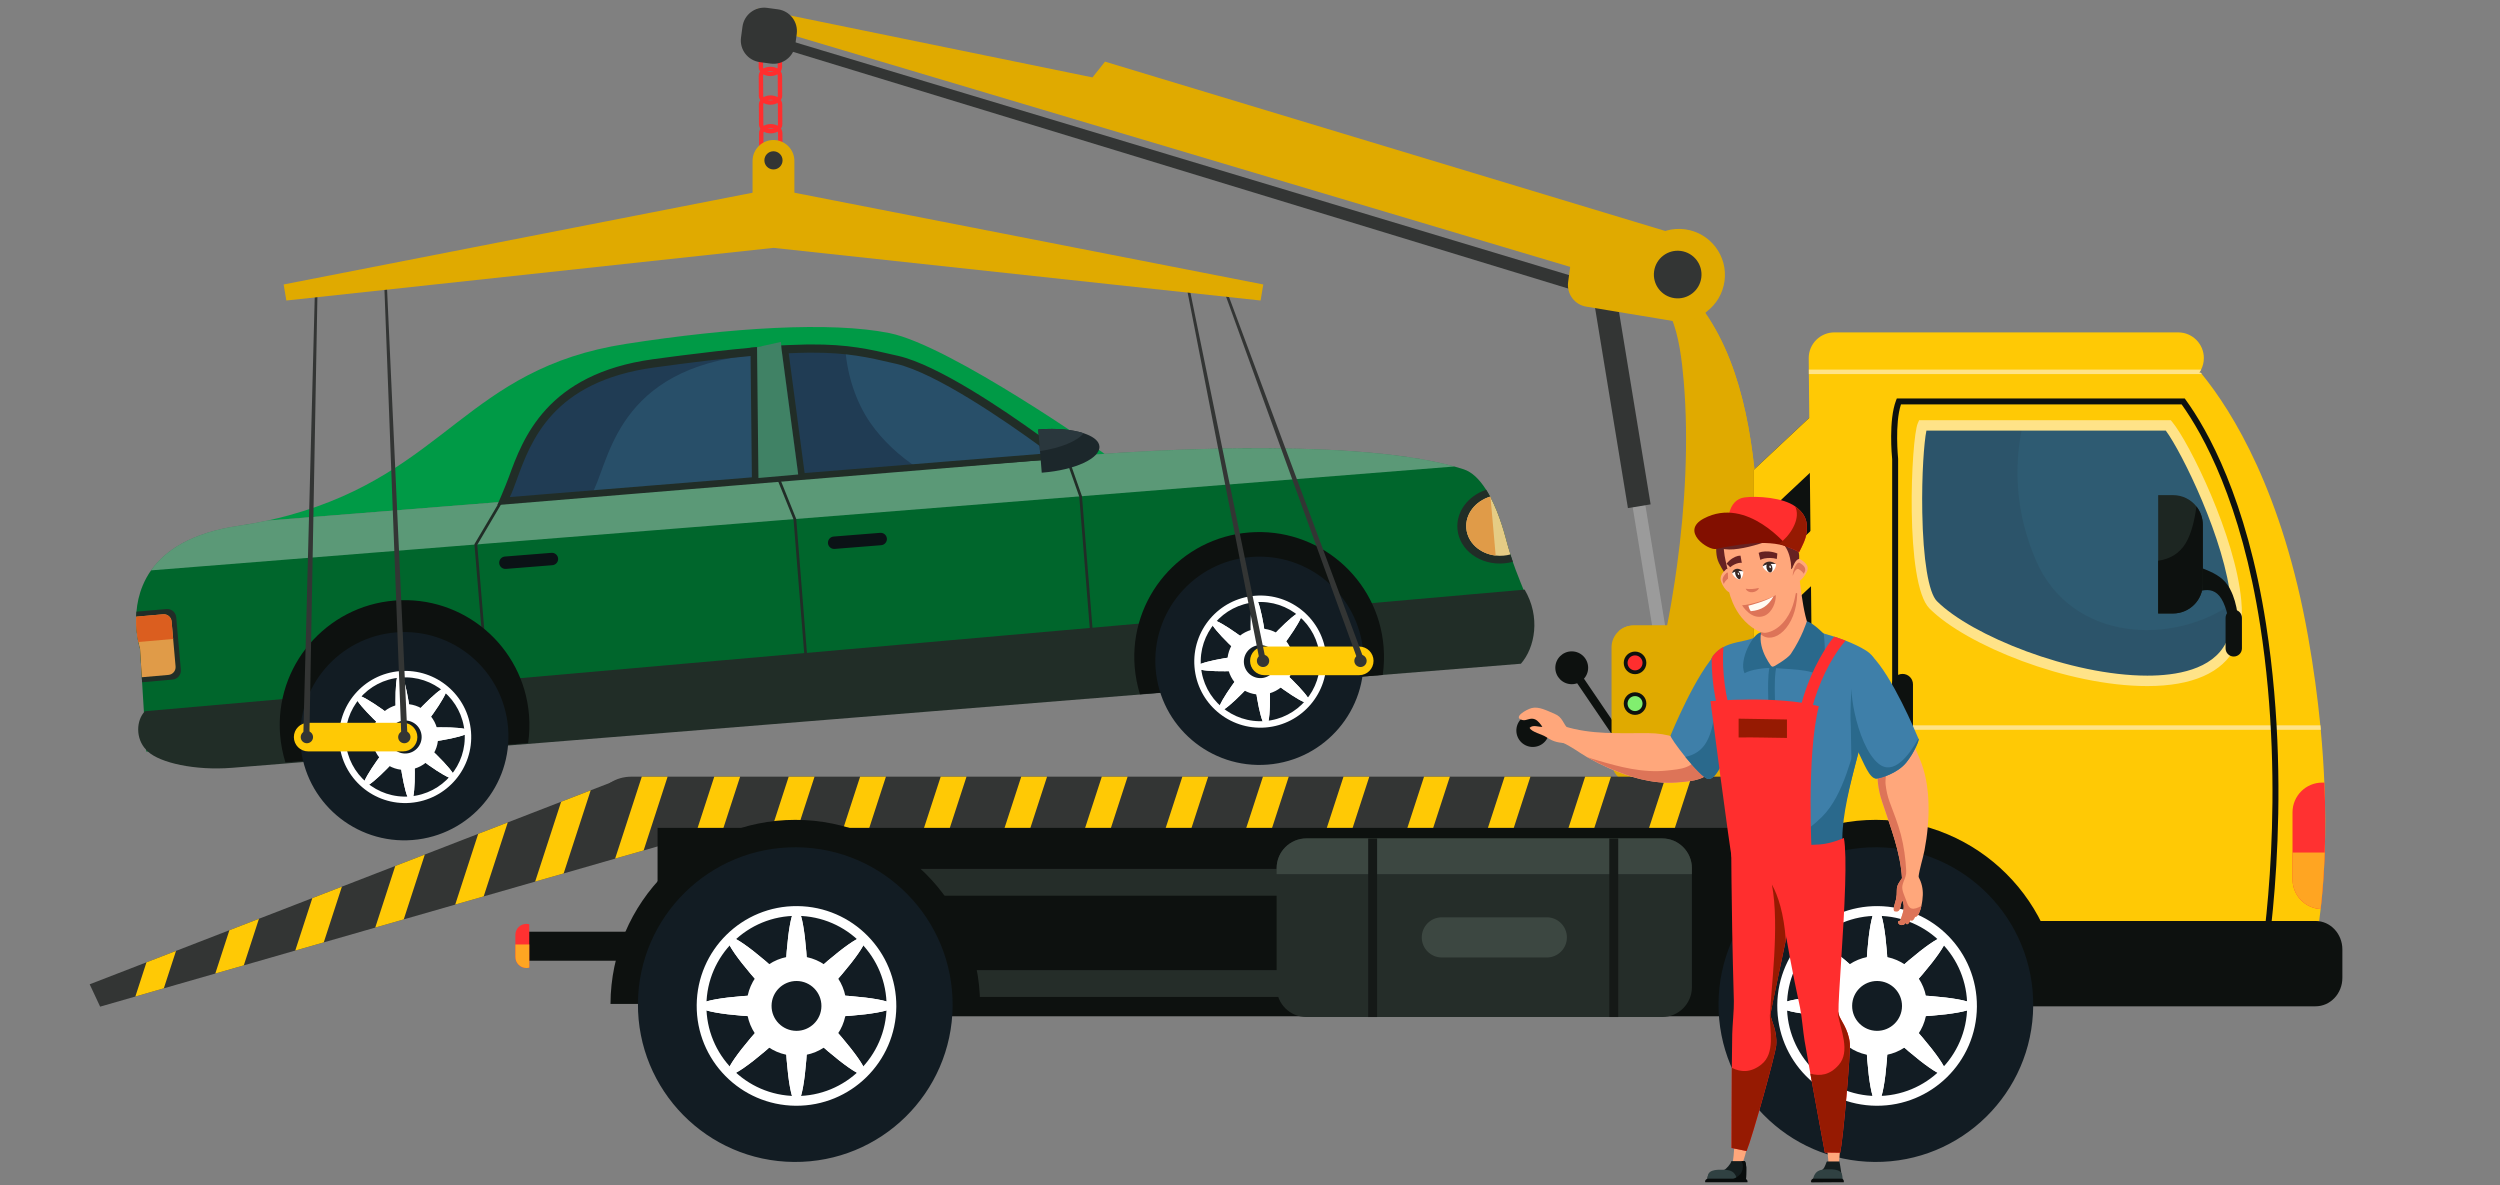 <?xml version="1.0" encoding="UTF-8"?> <!-- Generator: Adobe Illustrator 24.1.2, SVG Export Plug-In . SVG Version: 6.00 Build 0) --> <svg xmlns="http://www.w3.org/2000/svg" xmlns:xlink="http://www.w3.org/1999/xlink" version="1.0" id="Layer_1" x="0px" y="0px" viewBox="0 0 734 348" style="enable-background:new 0 0 734 348;" xml:space="preserve"><rect x="0" y="0" width="734" height="348" fill="#808080" stroke="none"/> <style type="text/css"> .st0{fill:#0D110F;} .st1{fill:#E0AA00;} .st2{fill:#333534;} .st3{fill:#9B9B9B;} .st4{fill:#FF2E2E;} .st5{fill:#009A46;} .st6{fill:#00662C;} .st7{opacity:0.4;fill:#E3E7EA;} .st8{fill:#212D27;} .st9{fill:#0B1216;} .st10{fill:#121C23;} .st11{fill:#FFFFFF;} .st12{fill:#203C54;} .st13{opacity:0.5;fill:#30637F;} .st14{fill:#408265;} .st15{fill:#1C272B;} .st16{fill:#2A373D;} .st17{fill:#E5CC85;} .st18{fill:#E09B48;} .st19{fill:#DB5E1F;} .st20{fill:#FFC905;} .st21{fill:#81EF6F;} .st22{fill:#2E5B72;} .st23{opacity:0.5;fill:#2B4E63;} .st24{fill:#FFE388;} .st25{fill:#252D29;} .st26{fill:#FF3131;} .st27{fill:#FFA522;} .st28{fill:#3C4741;} .st29{fill:#151917;} .st30{fill:#1D2622;} .st31{fill:#FFA77B;} .st32{fill:#DD7458;} .st33{fill:#3E7FA9;} .st34{fill:#2A698C;} .st35{fill:#351F1C;} .st36{fill:#662222;} .st37{fill:#382724;} .st38{fill:#FFFDFD;} .st39{fill:#FFFBF3;} .st40{fill:#820F00;} .st41{fill:#961A02;} .st42{fill:#141D1E;} .st43{fill:#304142;} .st44{fill:#080C0C;} </style> <g> <g> <g> <g> <path class="st0" d="M466.28,196.06c0,2.66-2.16,4.82-4.82,4.82c-2.66,0-4.82-2.16-4.82-4.82c0-2.66,2.16-4.82,4.82-4.82 C464.12,191.24,466.28,193.39,466.28,196.06z"></path> <rect x="469.65" y="195.58" transform="matrix(0.827 -0.562 0.562 0.827 -36.495 300.988)" class="st0" width="2.41" height="28.45"></rect> </g> <g> <path class="st0" d="M453.33,210.97c1.94,1.83,2.03,4.88,0.21,6.82c-1.83,1.94-4.88,2.03-6.82,0.21 c-1.94-1.83-2.03-4.88-0.21-6.82C448.34,209.24,451.39,209.15,453.33,210.97z"></path> <rect x="465.27" y="202.83" transform="matrix(0.157 -0.988 0.988 0.157 178.704 643.555)" class="st0" width="2.41" height="28.45"></rect> </g> <g> <g> <path class="st1" d="M515.14,200.4c-0.8,5.41-1.92,10.66-3.46,15.65l-34.72-2.89c8.81-1.54,14.12-37.65,15.4-47 c2.37-17.28,3.5-36.58,1.98-54.27c-0.51-5.99-1.4-13.44-3.64-18.56c-2.88-6.58-8.99-8.05-5.3-16.39 c2.53-5.72,8.84-9.33,14.46-4.39c2.37,2.08,3.03,5.12,2.91,8.3c-0.15,3.88-1.46,7.98-2.26,10.82 c12.01,17.19,14.76,41.4,15.77,61.7C517.06,168.89,517.37,185.26,515.14,200.4z"></path> <path class="st1" d="M515.14,200.4c-9.6-0.38-19.07-2.27-26.35-4.51c2.84-4.06,5.1-8.59,7.52-13.16 c9.3-17.56,12.41-36.03,11.48-55.8c-0.37-7.8-2.05-14.82-3.85-22.18c-1.54-6.27-7.17-12.85-7.61-18.81l6.45-5.11 c-0.15,3.88-1.46,7.98-2.26,10.82c12.01,17.19,14.76,41.4,15.77,61.7C517.06,168.89,517.37,185.26,515.14,200.4z"></path> </g> <polygon class="st2" points="231.64,14.86 232.02,11.99 477.02,85.69 475.86,89.43 "></polygon> <polygon class="st1" points="491.94,68.73 324.43,18.1 320.75,22.73 222.27,2.56 221.66,7.04 484.8,85.45 "></polygon> <g> <rect x="482.66" y="136.67" transform="matrix(0.987 -0.162 0.162 0.987 -21.058 80.708)" class="st3" width="3.77" height="65.72"></rect> <rect x="472.49" y="83.34" transform="matrix(0.987 -0.162 0.162 0.987 -12.536 78.598)" class="st2" width="6.75" height="65.72"></rect> </g> <path class="st1" d="M523.94,190.07v33.43c0,3.55-2.88,6.43-6.43,6.43h-37.93c-3.55,0-6.43-2.88-6.43-6.43v-33.43 c0-1.85,0.77-3.5,2.02-4.68c1.15-1.09,2.7-1.75,4.41-1.75h37.93C521.06,183.64,523.94,186.51,523.94,190.07z"></path> <g> <path class="st1" d="M523.94,190.07v33.43c0,3.55-2.88,6.43-6.43,6.43h-16.64c4.25-2.77,8.47-5.98,10.28-9.09 c2.91-5,1.75-17.75-0.72-23.04c-3.81-8.15-16.78-10.23-24.71-11.45c-3.5-0.54-7.02-0.7-10.54-0.95 c1.15-1.09,2.7-1.75,4.41-1.75h37.93C521.06,183.64,523.94,186.51,523.94,190.07z"></path> </g> <path class="st1" d="M502.45,88.52c-0.48,3.52-5.39,6.59-8.91,6.11l-27.63-4.57c-3.52-0.48-5.98-3.71-5.51-7.23l0.86-6.37 c0.48-3.52,3.71-5.99,7.23-5.51l29.3,3.97c3.52,0.48,5.98,3.71,5.51,7.23L502.45,88.52z"></path> <path class="st1" d="M506.32,82.52c-1,7.39-7.8,12.57-15.19,11.57c-7.39-1-12.57-7.8-11.57-15.19c1-7.39,7.8-12.57,15.19-11.57 C502.14,68.33,507.32,75.13,506.32,82.52z"></path> <path class="st2" d="M499.5,81.55c-0.52,3.83-4.04,6.51-7.87,5.99c-3.83-0.52-6.51-4.04-5.99-7.87 c0.52-3.83,4.04-6.51,7.87-5.99C497.33,74.2,500.02,77.72,499.5,81.55z"></path> <g> <path class="st4" d="M226.2,22.34c-1.93,0.01-3.44-1.15-3.45-2.64l-0.03-5.83c-0.01-1.49,1.49-2.67,3.42-2.68 c1.93-0.01,3.44,1.15,3.45,2.64l0.03,5.83C229.62,21.16,228.12,22.33,226.2,22.34z M226.15,12.47 c-1.16,0.01-2.14,0.64-2.14,1.39l0.03,5.83c0,0.75,0.99,1.37,2.15,1.37c1.16-0.01,2.14-0.64,2.14-1.39l-0.03-5.83 C228.3,13.09,227.31,12.46,226.15,12.47z"></path> <path class="st4" d="M226.24,30.75c-1.93,0.01-3.44-1.15-3.45-2.64l-0.03-5.83c-0.01-1.49,1.49-2.67,3.42-2.68 c1.93-0.01,3.44,1.15,3.45,2.64l0.03,5.83C229.67,29.56,228.17,30.74,226.24,30.75z M226.19,20.88 c-1.16,0.01-2.14,0.64-2.14,1.39l0.03,5.83c0,0.75,0.99,1.37,2.15,1.37c1.16-0.01,2.14-0.64,2.14-1.39l-0.03-5.83 C228.34,21.5,227.35,20.87,226.19,20.88z"></path> <path class="st4" d="M226.28,39.16c-1.92,0.01-3.44-1.15-3.45-2.64l-0.03-5.83c-0.01-1.49,1.49-2.67,3.42-2.68 c1.93-0.01,3.44,1.15,3.45,2.64l0.03,5.83C229.71,37.97,228.21,39.15,226.28,39.16z M226.23,29.29 c-1.16,0.01-2.14,0.64-2.14,1.39l0.03,5.83c0,0.75,0.99,1.37,2.15,1.37c1.16-0.01,2.14-0.64,2.14-1.39l-0.03-5.83 C228.38,29.91,227.4,29.28,226.23,29.29z"></path> <path class="st4" d="M226.33,47.57c-1.92,0.01-3.44-1.15-3.45-2.64l-0.03-5.83c-0.01-1.49,1.49-2.67,3.42-2.68 c1.93-0.01,3.44,1.15,3.45,2.64l0.03,5.83C229.75,46.38,228.25,47.56,226.33,47.57z M226.28,37.7 c-1.16,0.01-2.14,0.64-2.14,1.39l0.03,5.83c0,0.75,0.99,1.37,2.15,1.37c1.16-0.01,2.14-0.64,2.14-1.39l-0.03-5.83 C228.43,38.32,227.44,37.69,226.28,37.7z"></path> <path class="st4" d="M226.37,55.98c-1.92,0.01-3.44-1.15-3.45-2.64l-0.03-5.83c-0.01-1.49,1.49-2.67,3.42-2.68 c1.93-0.01,3.44,1.15,3.45,2.64l0.03,5.83C229.8,54.79,228.29,55.97,226.37,55.98z M226.32,46.1 c-1.16,0.01-2.14,0.64-2.14,1.39l0.03,5.83c0,0.75,0.99,1.37,2.15,1.37c1.16-0.01,2.14-0.64,2.14-1.39l-0.03-5.83 C228.47,46.72,227.48,46.1,226.32,46.1z"></path> <path class="st4" d="M226.41,64.39c-1.93,0.01-3.44-1.15-3.45-2.64l-0.03-5.83c-0.01-1.49,1.49-2.67,3.42-2.68 c1.92-0.01,3.44,1.15,3.45,2.64l0.03,5.83C229.84,63.2,228.34,64.38,226.41,64.39z M226.36,54.51 c-1.16,0.01-2.14,0.64-2.14,1.39l0.03,5.83c0,0.75,0.99,1.37,2.15,1.37c1.16-0.01,2.14-0.64,2.14-1.39l-0.03-5.83 C228.51,55.13,227.53,54.51,226.36,54.51z"></path> </g> <path class="st2" d="M233.49,13.16c-0.48,3.52-3.71,5.98-7.23,5.51l-3.19-0.43c-3.52-0.48-5.99-3.71-5.51-7.23l0.43-3.19 c0.48-3.52,3.71-5.99,7.23-5.51l3.19,0.43c3.52,0.48,5.98,3.71,5.51,7.23L233.49,13.16z"></path> </g> <g> <g> <path class="st5" d="M324.32,133.25l-245.85,19.6c2.16-0.47,4.23-0.97,6.23-1.52c46.41-12.67,52.29-43.09,99.06-50.36 c30.72-4.78,60.16-6.65,77.4-3.17C279.11,101.42,324.32,133.25,324.32,133.25z"></path> <path class="st6" d="M446.88,188.46l-403.92,32.2l-1.24-20.35l-0.06-0.95l-0.03-0.52l-0.47-7.59l-0.04-0.74 c0,0-0.24-0.74-0.51-2c-0.19-0.9-0.38-2.07-0.51-3.43c-0.12-1.2-0.17-2.56-0.12-4.02c0.01-0.31,0.03-0.61,0.05-0.93 c0.01-0.18,0.03-0.37,0.04-0.55c0.2-2.42,0.74-5.07,1.85-7.71c0.62-1.48,1.42-2.97,2.43-4.41c4.11-5.84,11.79-11.05,25.75-13.1 c2.92-0.43,5.71-0.93,8.36-1.51l245.85-19.6c0,0,0.05,0,0.14-0.01c3.52-0.27,70.29-5.29,102.55,3.72 c0.95,0.27,1.87,0.54,2.75,0.83c2.36,0.77,4.57,2.83,6.57,6c0.4,0.63,0.79,1.31,1.17,2.03c0.65,1.23,1.28,2.59,1.88,4.06 c0.09,0.21,0.17,0.42,0.25,0.64c0.86,2.19,1.66,4.62,2.38,7.28c0.08,0.25,0.13,0.49,0.2,0.74c0.4,1.5,0.82,2.91,1.24,4.24 c0.24,0.75,0.48,1.47,0.72,2.17c0.28,0.81,0.55,1.58,0.83,2.32C449.12,178.38,452.7,182.64,446.88,188.46z"></path> <path class="st7" d="M427.01,136.96l-382.66,30.5c4.11-5.84,11.79-11.05,25.75-13.1c2.92-0.43,5.71-0.93,8.36-1.51l245.85-19.6 C324.32,133.25,393.87,127.71,427.01,136.96z"></path> <g> <path class="st8" d="M147.17,146.4l0.7,0.41l-0.31,0.53l-7.44,12.62l2.28,27.46c-0.3-0.26-0.67-1.54-0.96-1.79l-2.15-25.86 l7.29-12.34L147.17,146.4z"></path> <polygon class="st8" points="317.67,145.68 322.39,204.9 321.59,204.97 316.87,145.8 312.91,134.57 229.15,140.87 228.3,140.93 222.59,141.37 148.52,146.93 148.45,146.13 313.47,133.71 313.6,134.11 "></polygon> <polygon class="st8" points="233.78,152.37 238.49,211.45 237.68,211.51 232.98,152.5 228.3,140.93 228.29,140.91 228.19,140.66 228.94,140.35 229.13,140.85 229.15,140.87 "></polygon> </g> <path class="st9" d="M163.86,163.98c0.08,1-0.67,1.88-1.67,1.96l-13.66,1.09c-1,0.08-1.88-0.67-1.96-1.67l0,0 c-0.08-1,0.67-1.88,1.67-1.96l13.66-1.09C162.91,162.23,163.78,162.98,163.86,163.98L163.86,163.98z"></path> <path class="st9" d="M260.39,158.11c0.08,1-0.67,1.88-1.67,1.96l-13.67,1.09c-1,0.08-1.88-0.67-1.96-1.67l0,0 c-0.08-1,0.67-1.88,1.67-1.96l13.66-1.09C259.43,156.36,260.31,157.11,260.39,158.11L260.39,158.11z"></path> <path class="st8" d="M42.56,208.81c-2.58,2.64-2.84,8.02,0.36,11.34c0.15,0.16,0.32,0.32,0.48,0.48 c3.58,3.35,13.91,5.66,24.7,4.8l378.44-30.56c4.16-4.76,5.81-13.75,1.09-21.76L42.56,208.81z"></path> <path class="st0" d="M406.23,189.96c0.22,2.8,0.12,5.54-0.26,8.21l-71.27,5.68c-0.8-2.57-1.33-5.27-1.56-8.07 c-1.61-20.18,13.45-37.84,33.63-39.45C386.95,154.72,404.62,169.77,406.23,189.96z"></path> <g> <path class="st10" d="M400.26,191.58c1.34,16.84-11.22,31.57-28.05,32.91c-16.83,1.34-31.57-11.22-32.91-28.05 c-1.34-16.83,11.22-31.57,28.05-32.91C384.19,162.19,398.92,174.75,400.26,191.58z"></path> <g> <path class="st11" d="M389.38,192.71c0.85,10.68-7.12,20.03-17.8,20.88c-10.68,0.85-20.03-7.12-20.88-17.8 c-0.85-10.68,7.12-20.03,17.8-20.88C379.18,174.06,388.53,182.03,389.38,192.71z"></path> <path class="st10" d="M387.49,192.86c0.77,9.64-6.42,18.07-16.06,18.84c-9.64,0.76-18.07-6.43-18.84-16.06 c-0.77-9.64,6.42-18.08,16.06-18.84C378.29,176.03,386.72,183.22,387.49,192.86z"></path> </g> <g> <path class="st11" d="M372.33,194.05c0.92,10.4,0.64,18.92-0.63,19.03c-1.26,0.11-3.03-8.23-3.95-18.63 c-0.92-10.4-0.64-18.92,0.63-19.03C369.64,175.31,371.41,183.65,372.33,194.05z"></path> <path class="st11" d="M371.51,192.49c8,6.7,13.83,12.93,13.01,13.9c-0.81,0.97-7.96-3.68-15.96-10.38 c-8-6.7-13.83-12.93-13.01-13.9C356.37,181.14,363.51,185.79,371.51,192.49z"></path> <path class="st11" d="M369.84,191.96c10.4-0.92,18.92-0.64,19.03,0.63c0.11,1.26-8.23,3.03-18.63,3.95 c-10.4,0.92-18.92,0.64-19.03-0.63C351.1,194.65,359.44,192.88,369.84,191.96z"></path> <path class="st11" d="M368.28,192.77c6.71-8,12.93-13.83,13.9-13.01c0.97,0.81-3.68,7.96-10.38,15.96 c-6.7,8-12.93,13.83-13.9,13.01C356.93,207.92,361.57,200.78,368.28,192.77z"></path> <path class="st11" d="M367.75,194.45c-0.92-10.4-0.64-18.92,0.63-19.03c1.26-0.11,3.03,8.23,3.95,18.63 c0.92,10.4,0.64,18.92-0.63,19.03C370.43,213.19,368.67,204.85,367.75,194.45z"></path> <path class="st11" d="M368.56,196.01c-8-6.7-13.83-12.93-13.01-13.9c0.81-0.97,7.96,3.68,15.96,10.38 c8,6.7,13.83,12.93,13.01,13.9C383.71,207.36,376.56,202.71,368.56,196.01z"></path> <path class="st11" d="M370.24,196.54c-10.4,0.92-18.92,0.64-19.03-0.63c-0.11-1.26,8.23-3.03,18.63-3.95 c10.4-0.92,18.92-0.64,19.03,0.63C388.98,193.85,380.64,195.62,370.24,196.54z"></path> <path class="st11" d="M371.8,195.72c-6.7,8-12.93,13.83-13.9,13.01c-0.97-0.81,3.68-7.96,10.38-15.96 c6.7-8,12.93-13.83,13.9-13.01C383.15,180.58,378.5,187.72,371.8,195.72z"></path> </g> <g> <path class="st11" d="M379.7,193.48c0.43,5.33-3.55,10.01-8.89,10.43c-5.34,0.43-10.01-3.56-10.43-8.89 c-0.42-5.33,3.56-10.01,8.89-10.43C374.6,184.16,379.27,188.15,379.7,193.48z"></path> <path class="st10" d="M374.87,193.86c0.21,2.67-1.78,5-4.44,5.22c-2.67,0.21-5.01-1.78-5.22-4.45 c-0.21-2.67,1.78-5,4.45-5.21C372.32,189.21,374.66,191.2,374.87,193.86z"></path> </g> </g> <path class="st0" d="M155.32,209.95c0.22,2.8,0.13,5.55-0.26,8.21l-71.26,5.68c-0.8-2.57-1.33-5.27-1.56-8.07 c-1.61-20.18,13.44-37.84,33.63-39.45C136.05,174.72,153.71,189.77,155.32,209.95z"></path> <path class="st12" d="M311.41,134.02l-137.83,11.21l-25.97,2.11c5.17-7.98,6.08-35.41,44.28-40.64 c20.74-2.84,34.01-4.1,43.62-4.32c12.8-0.3,19.12,1.23,27.97,3.29C279.61,109.44,311.41,134.02,311.41,134.02z"></path> <path class="st13" d="M311.41,134.02l-41.96,3.41l-39.1,3.18l-56.76,4.62c5.15-8.02,6.11-35.38,44.25-40.6 c2.64-0.36,5.15-0.7,7.55-1.01c3.62-0.47,6.99-0.88,10.12-1.24c5.07-0.12,9.12,0.05,12.72,0.43c5.48,0.57,9.9,1.62,15.25,2.87 C279.61,109.44,311.41,134.02,311.41,134.02z"></path> <path class="st12" d="M269.44,137.43l-39.1,3.18c-1.19-5.21-2.07-10.45-2.73-15.75c-0.89-7.06-1.6-14.13-2.23-21.24 c3.62-0.47,6.99-0.88,10.12-1.24c5.07-0.12,9.12,0.05,12.72,0.43c0.59,7.69,3.24,15.45,7.24,21.24 C259.24,129.51,264.05,133.83,269.44,137.43z"></path> <path class="st8" d="M313.79,134.45l-1.64-1.39c-0.18-0.14-0.92-0.71-2.1-1.6c-1.25-0.93-2.99-2.23-5.09-3.74 c-10.39-7.5-29.58-20.51-41.22-23.23l-0.45-0.1c-8.14-1.9-14.24-3.32-25.34-3.26c-0.39,0-0.79,0.01-1.19,0.01 c-1.72,0.03-3.56,0.09-5.53,0.18c-0.61,0.03-1.23,0.06-1.88,0.09c-0.02,0-0.04,0-0.05,0c-0.46,0.03-0.94,0.06-1.42,0.09 c-0.35,0.02-0.69,0.05-1.05,0.07c-0.12,0.01-0.24,0.02-0.37,0.03c-0.35,0.02-0.69,0.05-1.05,0.07 c-0.47,0.04-0.96,0.07-1.45,0.11c-0.56,0.05-1.14,0.09-1.72,0.15c-0.63,0.05-1.27,0.11-1.92,0.17c-3,0.27-6.24,0.61-9.76,1 c-0.17,0.02-0.34,0.04-0.51,0.06c-3.1,0.35-6.4,0.75-9.93,1.2c-0.3,0.04-0.6,0.08-0.91,0.12c-0.11,0.01-0.22,0.03-0.33,0.04 c-0.31,0.04-0.63,0.08-0.94,0.12c-2.01,0.26-4.08,0.54-6.23,0.83c-31.28,4.29-38.2,23.29-42.33,34.64 c-0.99,2.73-3.36,8.17-3.36,8.17L313.79,134.45z M151.67,140.97c4.2-11.54,10.55-28.99,40.38-33.07 c1.91-0.26,3.76-0.51,5.56-0.75c0.61-0.08,1.21-0.16,1.8-0.24c5.77-0.75,10.95-1.36,15.6-1.85c0.02,0,0.05-0.01,0.07-0.01 c1.84-0.2,3.6-0.37,5.28-0.52l0,0c0.65-0.06,1.29-0.12,1.92-0.17l0,0c0.64-0.06,1.27-0.11,1.88-0.16l0.07-0.01 c0.68-0.05,1.34-0.1,1.98-0.15c1.18-0.09,2.3-0.16,3.39-0.22l0,0c0.66-0.04,1.3-0.07,1.93-0.1l0,0 c2.18-0.1,4.19-0.16,6.05-0.18c0.16,0,0.33,0,0.49,0c10.77-0.04,16.72,1.34,24.65,3.19l0.45,0.1 c11.73,2.74,32.26,16.95,42.02,24.06c0,0,0,0,0,0c0.62,0.45,1.19,0.87,1.72,1.26c0.44,0.32,0.84,0.62,1.2,0.89l-158.42,12.89 C150.38,144.52,151,142.83,151.67,140.97z"></path> <g> <polygon class="st8" points="234.17,137.94 229.62,103.76 229.53,103.05 229.47,102.6 229.31,101.42 220.34,102.11 220.35,103.29 220.36,104.22 220.37,104.47 220.74,139.03 220.75,140.21 220.76,141.39 222.69,141.23 234.48,140.28 234.32,139.11 "></polygon> <polygon class="st8" points="236.09,137.79 231.56,103.66 231.44,102.82 231.4,102.49 231.34,102.05 229.42,102.2 229.47,102.6 229.53,103.05 229.62,103.76 234.17,137.94 234.32,139.11 234.48,140.28 236.4,140.11 236.25,138.95 "></polygon> <polygon class="st14" points="234.35,139.31 234.32,139.11 234.17,137.94 229.62,103.76 229.53,103.05 229.47,102.6 229.27,100.39 222.26,101.94 222.28,103.12 222.29,103.96 222.29,104.3 222.66,138.87 222.68,140.34 "></polygon> </g> <g> <path class="st15" d="M322.79,131.05c0.28,3.51-7.18,6.95-16.67,7.71l-0.27,0.02l-1.01-12.68c0.09-0.01,0.18-0.02,0.27-0.03 c5.12-0.41,9.78,0.06,13.04,1.12c0.32,0.11,0.64,0.23,0.93,0.34C321.31,128.42,322.68,129.62,322.79,131.05z"></path> <path class="st16" d="M318.14,127.19c-1.79,2.31-6.68,4.34-12.81,5.25l-0.51-6.34c0.09-0.01,0.18-0.02,0.27-0.03 C310.22,125.66,314.89,126.12,318.14,127.19z"></path> </g> <g> <path class="st8" d="M444.18,164.95c-0.82,0.22-1.66,0.37-2.54,0.45c-7.04,0.62-13.18-3.87-13.73-10.03 c-0.45-5.14,3.13-9.81,8.42-11.58c0.4,0.63,0.79,1.31,1.17,2.03c0.65,1.23,1.28,2.59,1.88,4.06c0.09,0.21,0.17,0.42,0.25,0.64 c0.86,2.19,1.66,4.62,2.38,7.28c0.08,0.25,0.13,0.49,0.2,0.74c0.4,1.5,0.82,2.91,1.24,4.24 C443.7,163.53,443.94,164.25,444.18,164.95z"></path> <path class="st17" d="M443.46,162.78c-0.65,0.18-1.32,0.3-2.02,0.36c-0.79,0.07-1.56,0.06-2.31-0.03 c-4.58-0.51-8.25-3.75-8.62-7.97c-0.37-4.19,2.63-7.99,7.01-9.33c0.04,0.07,0.08,0.14,0.11,0.22c0.61,1.17,1.2,2.46,1.77,3.85 c0.09,0.21,0.17,0.42,0.25,0.64c0.86,2.19,1.66,4.62,2.38,7.28c0.08,0.25,0.13,0.49,0.2,0.74 C442.63,160.04,443.04,161.45,443.46,162.78z"></path> <path class="st18" d="M437.62,146.03l1.51,17.08c-4.58-0.51-8.25-3.75-8.62-7.97c-0.37-4.19,2.63-7.99,7.01-9.33 C437.55,145.89,437.58,145.96,437.62,146.03z"></path> </g> <g> <path class="st8" d="M51.74,181.23l1.36,15.4c0.13,1.47-0.95,2.76-2.42,2.89l-8.96,0.79l-0.06-0.95l-0.03-0.52l-0.47-7.59 l-0.04-0.74c0,0-0.24-0.74-0.51-2c-0.19-0.9-0.38-2.07-0.51-3.43c-0.12-1.2-0.17-2.56-0.12-4.02 c0.01-0.31,0.03-0.61,0.05-0.93c0.01-0.18,0.03-0.37,0.04-0.55l8.78-0.77C50.32,178.68,51.61,179.76,51.74,181.23z"></path> <path class="st18" d="M50.38,182.44l1.17,13.23c0.11,1.26-0.82,2.37-2.08,2.48l-7.84,0.69l-0.47-7.59l-0.04-0.74 c0,0-0.24-0.74-0.51-2c-0.19-0.9-0.38-2.07-0.51-3.43c-0.12-1.2-0.17-2.56-0.12-4.02l7.92-0.7 C49.15,180.25,50.27,181.18,50.38,182.44z"></path> <path class="st19" d="M50.38,182.44l0.46,5.16l-10.22,0.9c-0.19-0.9-0.38-2.07-0.51-3.43c-0.12-1.2-0.17-2.56-0.12-4.02 l7.92-0.7C49.15,180.25,50.27,181.18,50.38,182.44z"></path> </g> <g> <path class="st10" d="M149.18,213.72c1.34,16.84-11.22,31.57-28.05,32.91c-16.83,1.34-31.57-11.22-32.91-28.05 c-1.34-16.83,11.22-31.57,28.05-32.91C133.1,184.33,147.83,196.88,149.18,213.72z"></path> <g> <path class="st11" d="M138.29,214.84c0.85,10.68-7.12,20.03-17.8,20.88c-10.68,0.85-20.03-7.12-20.88-17.8 c-0.85-10.68,7.12-20.03,17.8-20.88C128.09,196.19,137.44,204.16,138.29,214.84z"></path> <path class="st10" d="M136.4,214.99c0.77,9.64-6.42,18.07-16.06,18.84c-9.64,0.76-18.07-6.43-18.84-16.06 c-0.77-9.64,6.42-18.08,16.06-18.84C127.2,198.16,135.64,205.35,136.4,214.99z"></path> </g> <g> <path class="st11" d="M121.24,216.18c0.92,10.4,0.64,18.92-0.63,19.03c-1.26,0.11-3.03-8.23-3.95-18.63 c-0.92-10.4-0.63-18.92,0.63-19.03C118.56,197.44,120.32,205.78,121.24,216.18z"></path> <path class="st11" d="M120.43,214.62c8,6.7,13.83,12.93,13.01,13.9c-0.81,0.97-7.96-3.67-15.96-10.38 c-8-6.7-13.83-12.93-13.01-13.9C105.28,203.27,112.43,207.92,120.43,214.62z"></path> <path class="st11" d="M118.75,214.09c10.4-0.92,18.92-0.64,19.03,0.63c0.11,1.26-8.23,3.03-18.63,3.95 c-10.4,0.92-18.92,0.64-19.03-0.63C100.01,216.78,108.35,215.01,118.75,214.09z"></path> <path class="st11" d="M117.19,214.91c6.7-8,12.93-13.83,13.9-13.01c0.97,0.82-3.68,7.96-10.38,15.96 c-6.7,8-12.93,13.83-13.9,13.01C105.84,230.05,110.49,222.91,117.19,214.91z"></path> <path class="st11" d="M116.66,216.58c-0.92-10.4-0.63-18.92,0.63-19.03c1.26-0.11,3.03,8.23,3.95,18.63 c0.92,10.4,0.64,18.92-0.63,19.03C119.35,235.32,117.58,226.98,116.66,216.58z"></path> <path class="st11" d="M117.48,218.14c-8-6.71-13.83-12.93-13.01-13.9c0.81-0.97,7.96,3.68,15.96,10.38 c8,6.7,13.83,12.93,13.01,13.9C132.62,229.49,125.48,224.85,117.48,218.14z"></path> <path class="st11" d="M119.15,218.67c-10.4,0.92-18.92,0.64-19.03-0.63c-0.11-1.26,8.23-3.03,18.63-3.95 c10.4-0.92,18.92-0.64,19.03,0.63C137.89,215.99,129.55,217.75,119.15,218.67z"></path> <path class="st11" d="M120.71,217.86c-6.7,8-12.93,13.83-13.9,13.01c-0.97-0.81,3.68-7.96,10.38-15.96 c6.7-8,12.93-13.83,13.9-13.01C132.06,202.71,127.42,209.86,120.71,217.86z"></path> </g> <g> <path class="st11" d="M128.61,215.61c0.42,5.33-3.56,10.01-8.89,10.43c-5.34,0.43-10.01-3.56-10.43-8.89 c-0.43-5.33,3.56-10.01,8.89-10.43C123.52,206.3,128.19,210.28,128.61,215.61z"></path> <path class="st10" d="M123.78,216c0.21,2.67-1.78,5-4.44,5.22c-2.67,0.21-5.01-1.78-5.22-4.45c-0.21-2.67,1.78-5,4.45-5.21 C121.24,211.34,123.57,213.33,123.78,216z"></path> </g> </g> </g> <g> <path class="st20" d="M122.54,216.41c0,2.32-1.88,4.2-4.2,4.2H90.48c-2.32,0-4.2-1.88-4.2-4.2l0,0c0-2.32,1.88-4.2,4.2-4.2 h27.85C120.66,212.21,122.54,214.09,122.54,216.41L122.54,216.41z"></path> <g> <path class="st2" d="M120.52,216.41c0,1-0.81,1.81-1.81,1.81s-1.81-0.81-1.81-1.81c0-1,0.81-1.81,1.81-1.81 S120.52,215.42,120.52,216.41z"></path> <path class="st2" d="M91.91,216.41c0,1-0.81,1.81-1.81,1.81c-1,0-1.81-0.81-1.81-1.81c0-1,0.81-1.81,1.81-1.81 C91.1,214.61,91.91,215.42,91.91,216.41z"></path> </g> </g> <g> <path class="st20" d="M403.27,194.03c0,2.32-1.88,4.2-4.2,4.2h-27.85c-2.32,0-4.2-1.88-4.2-4.2l0,0c0-2.32,1.88-4.2,4.2-4.2 h27.85C401.38,189.83,403.27,191.71,403.27,194.03L403.27,194.03z"></path> <g> <path class="st2" d="M401.25,194.03c0,1-0.81,1.81-1.81,1.81c-1,0-1.81-0.81-1.81-1.81c0-1,0.81-1.81,1.81-1.81 C400.44,192.23,401.25,193.04,401.25,194.03z"></path> <path class="st2" d="M372.64,194.03c0,1-0.81,1.81-1.81,1.81c-1,0-1.81-0.81-1.81-1.81c0-1,0.81-1.81,1.81-1.81 C371.83,192.23,372.64,193.04,372.64,194.03z"></path> </g> </g> <polygon class="st2" points="92.51,83.18 89.02,217.14 90.82,217.14 93.23,84.98 "></polygon> <polygon class="st2" points="112.79,82.86 117.85,216.77 119.65,216.66 113.63,84.62 "></polygon> <polygon class="st2" points="347.82,81.46 370.04,195.03 371.8,194.63 348.87,82.82 "></polygon> <polygon class="st2" points="358.58,83.27 398.97,194.75 400.65,194.09 359.84,84.49 "></polygon> <g> <g> <polygon class="st1" points="370.9,83.52 227.9,55.54 227.88,55.23 227.09,55.38 226.3,55.23 226.28,55.54 83.28,83.52 84.07,88.23 227.09,72.77 370.11,88.23 "></polygon> <path class="st1" d="M233.23,61.98c0,3.39-2.75,6.14-6.14,6.14l0,0c-3.39,0-6.14-2.75-6.14-6.14V47.25 c0-3.39,2.75-6.14,6.14-6.14l0,0c3.39,0,6.14,2.75,6.14,6.14V61.98z"></path> </g> <path class="st2" d="M229.76,47.08c0,1.47-1.19,2.67-2.67,2.67l0,0c-1.47,0-2.67-1.19-2.67-2.67l0,0 c0-1.47,1.19-2.67,2.67-2.67l0,0C228.56,44.42,229.76,45.61,229.76,47.08L229.76,47.08z"></path> </g> </g> </g> <g> <path class="st0" d="M483.37,194.62c0,1.83-1.49,3.32-3.32,3.32c-1.83,0-3.32-1.49-3.32-3.32c0-1.83,1.49-3.32,3.32-3.32 C481.88,191.3,483.37,192.79,483.37,194.62z"></path> <path class="st4" d="M482.25,194.62c0,1.21-0.98,2.2-2.2,2.2c-1.21,0-2.2-0.98-2.2-2.2c0-1.21,0.98-2.2,2.2-2.2 C481.26,192.42,482.25,193.41,482.25,194.62z"></path> </g> <g> <path class="st0" d="M483.37,206.57c0,1.83-1.49,3.32-3.32,3.32c-1.83,0-3.32-1.49-3.32-3.32s1.49-3.32,3.32-3.32 C481.88,203.25,483.37,204.73,483.37,206.57z"></path> <path class="st21" d="M482.25,206.57c0,1.21-0.98,2.2-2.2,2.2c-1.21,0-2.2-0.98-2.2-2.2s0.98-2.2,2.2-2.2 C481.26,204.37,482.25,205.35,482.25,206.57z"></path> </g> </g> <g> <g> <path class="st2" d="M548.74,236.77v1.53c0,4.82-4.58,8.74-10.23,8.74H185.38c-1.05,0-2.06-0.14-3.01-0.38 c-4.18-1.1-7.22-4.43-7.22-8.36v-1.53c0-2.86,1.61-5.4,4.09-7c1.71-1.09,3.83-1.74,6.14-1.74h353.13 C544.16,228.03,548.74,231.94,548.74,236.77z"></path> <polygon class="st2" points="200.47,246.39 198.19,247.04 188.97,249.69 180.6,252.09 165.49,256.44 157.12,258.84 142.01,263.18 133.65,265.59 118.54,269.93 110.17,272.34 95.06,276.68 86.69,279.08 71.58,283.43 63.21,285.83 48.1,290.17 39.74,292.58 29.4,295.55 26.33,288.99 43,282.54 51.68,279.18 67.35,273.11 76.03,269.75 91.7,263.68 100.38,260.32 116.05,254.25 124.73,250.89 140.4,244.82 149.08,241.46 164.75,235.39 173.43,232.03 179.25,229.78 182.06,228.69 186.75,233.2 192.53,238.75 "></polygon> <polygon class="st20" points="51.68,279.18 48.1,290.17 39.74,292.58 43,282.54 "></polygon> <polygon class="st20" points="76.03,269.75 71.58,283.43 63.21,285.83 67.35,273.11 "></polygon> <polygon class="st20" points="100.38,260.32 95.06,276.68 86.69,279.08 91.7,263.68 "></polygon> <polygon class="st20" points="124.73,250.89 118.54,269.93 110.17,272.34 116.05,254.25 "></polygon> <polygon class="st20" points="149.08,241.46 142.01,263.18 133.65,265.59 140.4,244.82 "></polygon> <polygon class="st20" points="173.43,232.03 165.49,256.44 157.12,258.84 164.75,235.39 "></polygon> <polygon class="st20" points="196.01,228.03 192.53,238.75 189.83,247.04 188.97,249.69 180.6,252.09 182.37,246.66 186.75,233.2 188.43,228.03 "></polygon> <polygon class="st20" points="217.3,228.03 211.11,247.04 203.53,247.04 209.71,228.03 "></polygon> <polygon class="st20" points="239.15,228.03 232.96,247.04 225.38,247.04 231.56,228.03 "></polygon> <polygon class="st20" points="260.11,228.03 253.93,247.04 246.34,247.04 252.53,228.03 "></polygon> <polygon class="st20" points="283.77,228.03 277.58,247.04 270,247.04 276.19,228.03 "></polygon> <polygon class="st20" points="307.42,228.03 301.23,247.04 293.65,247.04 299.84,228.03 "></polygon> <polygon class="st20" points="331.07,228.03 324.88,247.04 317.3,247.04 323.49,228.03 "></polygon> <polygon class="st20" points="354.72,228.03 348.54,247.04 340.96,247.04 347.14,228.03 "></polygon> <polygon class="st20" points="378.38,228.03 372.19,247.04 364.61,247.04 370.8,228.03 "></polygon> <polygon class="st20" points="402.03,228.03 395.84,247.04 388.26,247.04 394.45,228.03 "></polygon> <polygon class="st20" points="425.68,228.03 419.49,247.04 411.91,247.04 418.1,228.03 "></polygon> <polygon class="st20" points="449.33,228.03 443.15,247.04 435.56,247.04 441.75,228.03 "></polygon> <polygon class="st20" points="472.98,228.03 466.8,247.04 459.22,247.04 465.4,228.03 "></polygon> <polygon class="st20" points="496.64,228.03 490.45,247.04 482.87,247.04 489.06,228.03 "></polygon> <polygon class="st20" points="520.29,228.03 514.1,247.04 506.52,247.04 512.71,228.03 "></polygon> </g> <g> <polygon class="st0" points="534.77,119.33 534.77,243.82 514.96,243.82 514.96,137.9 "></polygon> <polygon class="st20" points="534.77,119.33 534.77,135.66 514.96,154.23 514.96,137.9 "></polygon> <polygon class="st20" points="534.77,152.92 534.77,169.25 514.96,187.82 514.96,171.48 "></polygon> <polygon class="st20" points="534.77,186.5 534.77,202.82 514.96,221.4 514.96,205.06 "></polygon> <polygon class="st20" points="534.77,220.08 534.77,236.4 526.86,243.82 514.96,243.82 514.96,238.64 "></polygon> </g> <path class="st20" d="M682.54,250.31c-0.22,6.31-0.66,11.85-1.2,16.59c-1.48,13.27-3.65,20.28-3.65,20.28H533.74l-1.25-38.81 c0,0-1.18-113.72-1.41-138.55c0-0.47-0.01-0.91-0.01-1.31c-0.02-1.94-0.03-3.12-0.03-3.38c0-4.16,3.37-7.54,7.54-7.54h100.94 c4.16,0,7.53,3.37,7.53,7.54c0,1.22-0.29,2.36-0.8,3.38c-0.17,0.32-0.35,0.63-0.55,0.92h0.43c0.1,0.13,0.21,0.26,0.32,0.39 c9,11.04,23.73,34.68,31.23,77.21c1.63,9.22,2.78,17.87,3.57,25.92c0.04,0.44,0.08,0.87,0.12,1.31c0.51,5.45,0.85,10.62,1.06,15.5 C682.76,237.32,682.75,244.17,682.54,250.31z"></path> <rect x="193.06" y="243.06" class="st0" width="343.9" height="55.32"></rect> <path class="st22" d="M654.92,189.35c-11.17,22.34-70.82,4.74-87.33-11.77c-6.54-6.54-5.07-48.3-3.13-52.69h72.17 c4.55,5.51,18.18,32.61,19.9,51.54C656.98,181.52,656.59,186.02,654.92,189.35z"></path> <path class="st23" d="M654.92,189.35c-11.17,22.34-70.82,4.74-87.33-11.77c-6.54-6.54-5.07-48.3-3.13-52.69h29.38 c-2.76,12.69-1.9,26.04,3.87,39.52c10.27,24.02,40.42,25.62,58.82,12.02C656.98,181.52,656.59,186.02,654.92,189.35z"></path> <path class="st24" d="M630.46,201.43c-23.57,0-53.21-12.02-63.95-22.76c-7.37-7.36-5.4-49.97-3.45-54.39l0.4-0.91h73.88l0.46,0.56 c5.02,6.08,18.54,33.56,20.24,52.38c0.52,5.74-0.07,10.37-1.75,13.74C652.56,197.49,643.63,201.43,630.46,201.43z M565.6,126.42 c-0.68,3.23-1.42,12.95-1.22,23.98c0.24,13.89,1.85,23.65,4.3,26.1c10.11,10.11,39.31,21.87,61.79,21.87 c8.32,0,19.08-1.68,23.09-9.7c1.43-2.86,1.91-6.93,1.44-12.09c-1.62-17.85-14.4-43.79-19.12-50.15H565.6z"></path> <rect x="203.29" y="255.11" class="st25" width="205.6" height="7.87"></rect> <path class="st24" d="M681.39,214.27H532.35v-1.31h148.92C681.31,213.39,681.35,213.83,681.39,214.27z"></path> <path class="st24" d="M646.46,109.82H531.08c0-0.47-0.01-0.91-0.01-1.31h115.19c-0.17,0.32-0.35,0.63-0.55,0.92h0.43 C646.24,109.56,646.35,109.69,646.46,109.82z"></path> <rect x="204.31" y="284.83" class="st25" width="205.6" height="7.87"></rect> <g> <path class="st0" d="M664.87,285.93H556.38l-0.84-50.57V134.83c-0.09-0.9-1.09-11.52,1.15-17.29l0.22-0.56h84.52l0.26,0.36 c6.36,8.76,17.89,28.99,23.63,66c8.31,53.51-0.23,101.39-0.32,101.86L664.87,285.93z M558.1,284.18h105.3 c1.03-6.16,7.9-50.92,0.19-100.56c-5.61-36.14-16.74-56.06-23.06-64.88h-82.41c-1.87,5.65-0.84,15.86-0.83,15.97l0,0.09v100.55 L558.1,284.18z"></path> <path class="st0" d="M561.65,217.53c0,1.69-1.37,3.06-3.06,3.06l0,0c-1.69,0-3.06-1.37-3.06-3.06v-16.61 c0-1.69,1.37-3.06,3.06-3.06l0,0c1.69,0,3.06,1.37,3.06,3.06V217.53z"></path> </g> <path class="st0" d="M687.72,287.1c0,4.61-3.52,8.35-7.87,8.35h-96.79c-4.35,0-7.87-3.74-7.87-8.35v-8.35 c0-4.61,3.52-8.35,7.87-8.35h96.79c4.35,0,7.87,3.74,7.87,8.35V287.1z"></path> <g> <path class="st0" d="M605,294.76c-0.11-29.87-24.35-54.05-54.25-54.05c-29.9,0-54.14,24.18-54.25,54.05H605z"></path> <g> <path class="st10" d="M596.95,295.34c-0.21,25.52-21.07,46.02-46.58,45.81c-25.51-0.21-46.02-21.07-45.81-46.58 c0.21-25.51,21.07-46.02,46.58-45.81C576.65,248.97,597.16,269.83,596.95,295.34z"></path> <g> <path class="st11" d="M580.42,295.58c-0.13,16.19-13.37,29.2-29.55,29.07c-16.19-0.14-29.2-13.37-29.06-29.56 c0.13-16.18,13.37-29.2,29.55-29.06C567.54,266.17,580.55,279.4,580.42,295.58z"></path> <path class="st10" d="M577.56,295.56c-0.12,14.6-12.06,26.35-26.67,26.23c-14.61-0.13-26.35-12.07-26.23-26.67 c0.12-14.61,12.06-26.35,26.67-26.23C565.94,269.01,577.68,280.95,577.56,295.56z"></path> </g> <g> <path class="st11" d="M554.58,295.34c0,15.77-1.55,28.56-3.47,28.56c-1.92,0-3.47-12.79-3.47-28.56 c0-15.77,1.55-28.56,3.47-28.56C553.03,266.78,554.58,279.57,554.58,295.34z"></path> <path class="st11" d="M553.56,292.89c11.15,11.15,19.09,21.29,17.74,22.65c-1.36,1.35-11.49-6.59-22.65-17.74 c-11.15-11.15-19.09-21.29-17.74-22.65C532.27,273.79,542.41,281.73,553.56,292.89z"></path> <path class="st11" d="M551.11,291.87c15.77,0,28.56,1.55,28.56,3.47c0,1.92-12.79,3.47-28.56,3.47 c-15.77,0-28.56-1.55-28.56-3.47C522.55,293.42,535.34,291.87,551.11,291.87z"></path> <path class="st11" d="M548.66,292.89c11.15-11.15,21.29-19.09,22.65-17.74c1.35,1.36-6.59,11.49-17.74,22.65 c-11.15,11.15-21.29,19.09-22.64,17.74C529.56,314.18,537.5,304.04,548.66,292.89z"></path> <path class="st11" d="M547.64,295.34c0-15.77,1.55-28.56,3.47-28.56c1.92,0,3.47,12.79,3.47,28.56 c0,15.77-1.55,28.56-3.47,28.56C549.19,323.9,547.64,311.11,547.64,295.34z"></path> <path class="st11" d="M548.66,297.79c-11.15-11.15-19.09-21.29-17.74-22.65c1.35-1.35,11.49,6.59,22.65,17.74 c11.15,11.15,19.09,21.29,17.74,22.65C569.95,316.89,559.81,308.95,548.66,297.79z"></path> <path class="st11" d="M551.11,298.81c-15.77,0-28.56-1.55-28.56-3.47c0-1.92,12.79-3.47,28.56-3.47 c15.77,0,28.56,1.55,28.56,3.47C579.67,297.26,566.88,298.81,551.11,298.81z"></path> <path class="st11" d="M553.56,297.79c-11.15,11.15-21.29,19.09-22.65,17.74c-1.35-1.35,6.59-11.49,17.74-22.64 c11.15-11.15,21.29-19.1,22.64-17.74C572.66,276.5,564.71,286.64,553.56,297.79z"></path> </g> <g> <path class="st11" d="M565.75,295.46c-0.07,8.08-6.68,14.59-14.76,14.52c-8.09-0.06-14.59-6.68-14.52-14.77 c0.07-8.08,6.68-14.59,14.77-14.52C559.32,280.77,565.82,287.38,565.75,295.46z"></path> <path class="st10" d="M558.43,295.4c-0.03,4.04-3.34,7.29-7.38,7.26c-4.05-0.04-7.3-3.34-7.26-7.38 c0.03-4.04,3.34-7.29,7.39-7.26C555.22,288.06,558.46,291.36,558.43,295.4z"></path> </g> </g> </g> <g> <path class="st0" d="M287.74,294.76c-0.11-29.87-24.35-54.05-54.25-54.05c-29.9,0-54.14,24.18-54.25,54.05H287.74z"></path> <g> <path class="st10" d="M279.69,295.34c-0.21,25.52-21.07,46.02-46.58,45.81c-25.51-0.21-46.02-21.07-45.81-46.58 c0.21-25.51,21.07-46.02,46.58-45.81C259.39,248.97,279.9,269.83,279.69,295.34z"></path> <g> <path class="st11" d="M263.16,295.58c-0.13,16.19-13.37,29.2-29.55,29.07c-16.19-0.14-29.2-13.37-29.06-29.56 c0.13-16.18,13.37-29.2,29.55-29.06C250.28,266.17,263.3,279.4,263.16,295.58z"></path> <path class="st10" d="M260.3,295.56c-0.12,14.6-12.06,26.35-26.67,26.23c-14.61-0.13-26.35-12.07-26.23-26.67 c0.12-14.61,12.06-26.35,26.67-26.23C248.68,269.01,260.42,280.95,260.3,295.56z"></path> </g> <g> <path class="st11" d="M237.32,295.34c0,15.77-1.55,28.56-3.47,28.56c-1.92,0-3.47-12.79-3.47-28.56 c0-15.77,1.55-28.56,3.47-28.56C235.77,266.78,237.32,279.57,237.32,295.34z"></path> <path class="st11" d="M236.3,292.89c11.15,11.15,19.09,21.29,17.74,22.65c-1.35,1.35-11.49-6.59-22.65-17.74 c-11.15-11.15-19.09-21.29-17.74-22.65C215.01,273.79,225.15,281.73,236.3,292.89z"></path> <path class="st11" d="M233.85,291.87c15.77,0,28.56,1.55,28.56,3.47c0,1.92-12.79,3.47-28.56,3.47 c-15.77,0-28.56-1.55-28.56-3.47C205.29,293.42,218.08,291.87,233.85,291.87z"></path> <path class="st11" d="M231.4,292.89c11.15-11.15,21.29-19.09,22.65-17.74c1.35,1.36-6.59,11.49-17.74,22.65 c-11.15,11.15-21.29,19.09-22.64,17.74C212.3,314.18,220.24,304.04,231.4,292.89z"></path> <path class="st11" d="M230.38,295.34c0-15.77,1.55-28.56,3.47-28.56c1.92,0,3.47,12.79,3.47,28.56 c0,15.77-1.55,28.56-3.47,28.56C231.93,323.9,230.38,311.11,230.38,295.34z"></path> <path class="st11" d="M231.4,297.79c-11.15-11.15-19.09-21.29-17.74-22.65c1.35-1.35,11.49,6.59,22.65,17.74 c11.15,11.15,19.09,21.29,17.74,22.65C252.69,316.89,242.55,308.95,231.4,297.79z"></path> <path class="st11" d="M233.85,298.81c-15.77,0-28.56-1.55-28.56-3.47c0-1.92,12.79-3.47,28.56-3.47 c15.77,0,28.56,1.55,28.56,3.47C262.41,297.26,249.62,298.81,233.85,298.81z"></path> <path class="st11" d="M236.3,297.79c-11.15,11.15-21.29,19.09-22.65,17.74c-1.35-1.35,6.59-11.49,17.74-22.64 c11.15-11.15,21.29-19.1,22.64-17.74C255.4,276.5,247.46,286.64,236.3,297.79z"></path> </g> <g> <path class="st11" d="M248.49,295.46c-0.07,8.08-6.68,14.59-14.76,14.52c-8.09-0.06-14.59-6.68-14.52-14.77 c0.07-8.08,6.68-14.59,14.77-14.52C242.06,280.77,248.56,287.38,248.49,295.46z"></path> <path class="st10" d="M241.17,295.4c-0.03,4.04-3.34,7.29-7.38,7.26c-4.05-0.04-7.3-3.34-7.26-7.38 c0.03-4.04,3.34-7.29,7.39-7.26C237.96,288.06,241.2,291.36,241.17,295.4z"></path> </g> </g> </g> <g> <rect x="153.49" y="273.55" class="st0" width="33.71" height="8.52"></rect> <g> <path class="st26" d="M155.39,271.36c-0.27-0.07-0.55-0.11-0.84-0.11c-1.79,0-3.24,1.45-3.24,3.24v6.48 c0,0.89,0.36,1.71,0.95,2.29c0.58,0.59,1.4,0.95,2.29,0.95c0.29,0,0.57-0.04,0.84-0.11V271.36z"></path> <path class="st27" d="M155.39,277.3h-4.08v3.67c0,0.89,0.36,1.71,0.95,2.29c0.58,0.59,1.4,0.95,2.29,0.95 c0.29,0,0.57-0.04,0.84-0.11V277.3z"></path> </g> </g> <g> <g> <path class="st25" d="M496.74,254.9v34.96c0,4.82-3.92,8.74-8.74,8.74H383.56c-4.82,0-8.74-3.92-8.74-8.74V254.9 c0-4.82,3.92-8.74,8.74-8.74H488C492.83,246.16,496.74,250.08,496.74,254.9z"></path> <path class="st28" d="M496.74,254.9v1.75H374.82v-1.75c0-4.82,3.92-8.74,8.74-8.74H488 C492.83,246.16,496.74,250.08,496.74,254.9z"></path> </g> <rect x="401.7" y="246.16" class="st29" width="2.62" height="52.44"></rect> <rect x="472.49" y="246.16" class="st29" width="2.62" height="52.44"></rect> <path class="st28" d="M460.04,275.22c0,3.26-2.64,5.9-5.9,5.9h-30.81c-3.26,0-5.9-2.64-5.9-5.9l0,0c0-3.26,2.64-5.9,5.9-5.9 h30.81C457.39,269.32,460.04,271.97,460.04,275.22L460.04,275.22z"></path> </g> <g> <path class="st0" d="M652.75,176.82c1.35,2.89,1.92,6.42,1.53,9.64l2.93-1c0.16-4.55-0.75-10.15-3.18-13.69 c-3.53-5.14-11.1-4.87-15.13-9.28l1.41,13.07C645.16,173.84,649.93,170.79,652.75,176.82z"></path> <g> <path class="st30" d="M646.75,154.11v17.26c0,4.83-3.92,8.74-8.74,8.74h-4.37v-34.74h4.37c2.78,0,5.25,1.29,6.85,3.31 C646.04,150.17,646.75,152.06,646.75,154.11z"></path> <path class="st0" d="M646.75,154.11v17.26c0,4.83-3.92,8.74-8.74,8.74h-4.37v-15.48c3.22-0.46,6.18-1.96,8.12-5.21 c1.54-2.59,2.59-6.6,3.1-10.73C646.04,150.17,646.75,152.06,646.75,154.11z"></path> </g> <path class="st0" d="M658.23,190.36c0,1.33-1.08,2.4-2.4,2.4l0,0c-1.33,0-2.4-1.08-2.4-2.4v-8.96c0-1.33,1.08-2.4,2.4-2.4l0,0 c1.33,0,2.4,1.08,2.4,2.4V190.36z"></path> </g> <g> <path class="st26" d="M682.54,250.31c-0.22,6.31-0.66,11.85-1.2,16.59c-4.61-0.25-8.26-4.06-8.26-8.73v-19.66 c0-4.83,3.91-8.74,8.74-8.74h0.62C682.76,237.32,682.75,244.17,682.54,250.31z"></path> <path class="st27" d="M682.54,250.31c-0.22,6.31-0.66,11.85-1.2,16.59c-4.61-0.25-8.26-4.06-8.26-8.73v-7.87H682.54z"></path> </g> </g> <g> <g> <g> <path class="st31" d="M565.04,249.61c-0.01,0.03-0.01,0.06-0.02,0.09c-0.5,2.57-1.43,5.25-1.75,7.8 c-0.04,0.32-0.07,0.63-0.09,0.95c-1.41,0.3-3.05,0.85-4.47,0.93c-0.08,0-0.15,0.01-0.23,0.01c-0.01-0.52-0.03-1.04-0.06-1.56 c-0.46-7.73-3.35-14.94-5.81-22.35c-1.34-4.01-1.59-7.36-1.25-10.1c0.17-1.32,0.47-2.5,0.86-3.55c0.3-0.81,0.66-1.55,1.04-2.21 c1.97-3.41,4.66-4.85,4.66-4.85c2.55,0.62,4.49,5.02,5.8,8.22c1.32,3.22,2.03,6.63,2.33,10.09c0.09,1.01,0.14,2.03,0.16,3.04 C566.34,240.55,565.87,245.25,565.04,249.61z"></path> </g> <path class="st31" d="M563.28,257.5c-0.1-0.16-0.2-0.32-0.3-0.47l-3.32-0.57l-0.48-0.08c-0.19,0.55-0.45,1.02-0.74,1.45 c-0.71,1.09-1.54,1.98-1.53,3.54c0.01,0.97-0.04,1.76-0.23,2.68c-0.14,0.7-1.35,3.71-0.14,3.52c1.72,0.36,1.33-2.24,1.99-3.26 c0.95,2.09,0.08,3.92-0.62,6.03c-1.14-0.04-0.62,1.27,0.43,1.26c0.6,0,0.95-0.29,1.18-0.71c-0.01,0.1,0.01,0.19,0.08,0.28 c0.44,0.57,1.02-0.26,1.42-1.18c-0.02,0.13,0.01,0.22,0.11,0.26c0.52,0.19,0.92-0.51,1.22-1.28c-0.02,0.12-0.03,0.22-0.02,0.3 c0.91-0.3,1.48-1.82,1.81-3.36c0.26-1.22,0.38-2.45,0.4-3.12C564.61,261.02,564.21,259.08,563.28,257.5z M559.8,270.2 c0.02-0.08,0.05-0.15,0.07-0.23C559.86,270.04,559.83,270.12,559.8,270.2z M561.39,268.96c0.04-0.16,0.08-0.31,0.09-0.42 C561.49,268.65,561.45,268.8,561.39,268.96z"></path> <path class="st32" d="M564.13,265.91c-0.33,1.54-0.89,3.06-1.81,3.36c-0.01-0.08,0-0.18,0.02-0.3c-0.3,0.77-0.7,1.47-1.22,1.28 c-0.1-0.04-0.13-0.13-0.11-0.26c-0.4,0.92-0.98,1.74-1.42,1.18c-0.07-0.09-0.09-0.18-0.08-0.28c-0.23,0.42-0.57,0.71-1.18,0.71 c-1.05,0.01-1.57-1.3-0.43-1.26c0.71-2.12,1.57-3.94,0.62-6.03c-0.66,1.02-0.27,3.62-1.99,3.26c-1.21,0.18,0-2.83,0.14-3.52 c0.19-0.93,0.24-1.71,0.23-2.68c-0.02-1.56,0.81-2.45,1.53-3.54c-0.46-7.73-3.35-14.94-5.81-22.35 c-1.34-4.01-1.59-7.36-1.25-10.1h2.29c0.32,0.97-0.21,3.48-0.05,4.93c0.2,1.77,0.55,3.41,1.17,5.1c1.2,3.22,2.47,6.42,3.33,9.69 c0.88,3.37,1.38,7.05,1.55,10.5c0.02,0.32,0.01,0.6-0.02,0.86c-0.12,1.18-0.61,1.86-0.93,2.92c-0.06,0.21-0.12,0.43-0.17,0.68 c-0.25,1.32,0.67,2.99,1.12,4.33c0.66,1.95,1.21,3.09,3.7,1.98C563.64,266.24,563.9,266.09,564.13,265.91z"></path> </g> <g> <path class="st31" d="M458.57,217.97c2.63,1.05,5.15,3.07,7.71,4.52c0.03,0.01,0.05,0.03,0.08,0.04 c3.87,2.17,8.18,4.11,12.39,5.41c0.97,0.3,1.95,0.57,2.94,0.81c3.38,0.81,6.84,1.23,10.31,1c3.46-0.22,8.24-0.66,9.64-2.88 c0,0-0.5-3.01-3.11-5.96c-0.5-0.57-1.09-1.14-1.76-1.69c-2.68-2.17-6.79-3.96-13.06-3.98c-8.33-0.02-16.6,0.49-24.54-2.04 C458.74,214.63,458.75,216.47,458.57,217.97z"></path> <g> <path class="st32" d="M465.98,222.27c0.03,0.02,0.05,0.03,0.08,0.05c4.1,2.3,8.66,4.35,13.13,5.73c0.83,0.26,1.67,0.5,2.51,0.71 c3.38,0.81,6.84,1.23,10.31,1c3.46-0.22,8.24-0.66,9.64-2.88c0,0-0.5-3.01-3.11-5.96c0,0.11-0.01,0.21-0.03,0.29 c-0.89,4.44-5.3,4.61-9.08,5.02c-7.06,0.77-13.92-1.06-20.7-3.07C467.79,222.9,466.88,222.59,465.98,222.27z"></path> </g> </g> <g> <path class="st33" d="M510.81,213.6c-1.06,0.44-2.84,5.76-3.65,7.3c-1.01,1.95-3.16,7.91-5.56,7.82c-1.18-0.05-4.2-3.3-6.8-6.51 c-2.42-2.99-4.47-5.94-4.34-6.25c0.21-0.47,7.45-18.29,13.91-24.65l4.95,17.17L510.81,213.6z"></path> <path class="st34" d="M510.81,213.6c-1.06,0.44-2.84,5.76-3.65,7.3c-1.01,1.95-3.16,7.91-5.56,7.82c-1.18-0.05-4.2-3.3-6.8-6.51 c2.51-0.46,4.78-1.82,6.2-4.32c1.59-2.78,2.11-6.11,2.52-9.21c0.22-1.67-0.25-5.54,0.64-6.44l5.17,6.24L510.81,213.6z"></path> </g> <g> <path class="st33" d="M503.51,207.8c0.88,4.17,1.73,24.75,4.7,37.95c0.5,2.25,1.07,4.28,1.71,5.98 c3.28,1.04,11.3,1.31,19.69,1.18c4.49-0.07,8.41-0.28,10.36-0.61c-0.01-0.08-0.02-0.17-0.02-0.25 c-0.99-11.91,8.32-37.24,10.03-49.88c0.33-2.44,3.06-7.9-2.07-11.14c-1.85-1.17-3.97-2.14-6.06-2.94 c-1.14-0.44-2.28-0.83-3.36-1.18c-0.07-0.02-0.14-0.05-0.21-0.07c-0.87-0.27-1.72-0.53-2.52-0.76c-1.96-0.58-3.62-1.05-4.43-1.41 l-15.72,2.27c-2.09,1.19-5.14,1.29-7.99,2.31c-0.55,0.2-1.09,0.43-1.61,0.71c-0.48,0.26-0.95,0.56-1.4,0.91 c-0.52,0.4-1.01,0.88-1.47,1.44c-0.23,0.28-0.43,0.6-0.59,0.95C500.83,196.85,502.6,203.52,503.51,207.8z"></path> <g> <path class="st35" d="M514.37,159.9c0.01,0.26,0.02,0.51,0.01,0.77C514.36,160.42,514.36,160.16,514.37,159.9z"></path> </g> <g> <path class="st31" d="M520.31,195.77c2.45,0.59,8.57-3.44,9.26-5.63c0.4-1.27,2.84-3.65,2.15-4.79 c-2.66-4.33-3.31-17.32-3.89-18.3c-0.74-1.26-2.71,10.67-3.37,9.56c0-0.01-0.01-0.01-0.01-0.02c-0.55-1.11-2.46-4.52-2.09-5.38 l-5.36,6c0.02,0.02,0.04,0.04,0.05,0.06c1.12,1.33,1.09,4.05,1.34,5.99c0.01,0.05,0.02,0.1,0.04,0.16 c0.06,0.17,0.16,0.37,0.16,0.49c0,0.01,0,0.01,0,0.02c0,0.05-0.03,0.08-0.09,0.08c-1.49-0.02-0.79,0.41-1.43,1.69 c-0.36,0.71-1.21,2.07-1.44,2.72c-0.1,0.28,0.53,1.16,0.42,1.42C514.95,192.37,518.51,195.34,520.31,195.77z"></path> <path class="st32" d="M517.03,186.27c3.64,3.21,10.4-1.92,10.64-11.97c-0.74-1.26-2.59,3.53-3.22,2.31 c0-0.01-0.01-0.01-0.01-0.02c-0.55-1.11-2.46-4.52-2.09-5.38l-5.36,6c0.02,0.02,0.04,0.04,0.05,0.06 c1.29,1.5,1.63,4.37,2.05,6.29c-0.02-0.01-0.29-0.12-0.71-0.29c0.01,0.05,0.02,0.1,0.04,0.16c0.06,0.17,0.15,0.37,0.16,0.49 c0,0.01,0,0.01,0,0.02c0,0.05-0.02,0.08-0.09,0.08C517.01,184,516.9,184.85,517.03,186.27z"></path> </g> <path class="st34" d="M517.07,185.71c-1.08,5.22,3.47,10.5,3.47,10.5c-1.68-0.34-6.76,0.4-8.34,1.46 C510.38,193.75,514.91,185.58,517.07,185.71z"></path> <path class="st34" d="M530.49,182.41c1.83,0.44,4.99,3.69,4.99,3.69s1.09,10.22-0.83,12.77c-2.26-2.72-11.09-2.26-14.44-2.87 c0,0,4.55-2.46,5.62-4.07C529.14,186.98,530.49,182.41,530.49,182.41z"></path> <path class="st34" d="M519.56,195.75h2.05c-0.17,0.39-0.55,1.8-0.54,6.44v0.02c0.01,3.04,0.07,5.6,0.34,8.17l-1.95,0.2 c-0.28-2.66-0.34-5.27-0.35-8.37v-0.02c0-0.66-0.01-2.43,0.12-4.08C519.31,197.14,519.41,196.36,519.56,195.75z"></path> <path class="st34" d="M508.2,245.75c0.5,2.25,1.07,4.28,1.71,5.98c3.28,1.04,11.3,1.31,19.69,1.18 c4.49-0.07,8.41-0.28,10.36-0.61c-0.01-0.08,1.05-4.03,1.04-4.11c-0.99-11.91,7.26-33.39,8.96-46.03h-0.83 c-0.66,4-1.76,7.84-2.7,10.86c-2.62,8.41-5.06,20.39-11.42,26.73c-4.6,4.59-9.47,7.28-16.15,7.51 C515.62,247.38,511.88,246.85,508.2,245.75z"></path> <g> <path class="st36" d="M504.1,157.96l2.24,0.64c0.26,0.91,0.75,1.65,0.95,2.55c0.23,1.05,0.03,2.28,0.15,3.32 c0.26,2.17,0.87,4.5,0.93,6.64c-1.36-1.86-2.66-3.74-3.66-5.75C503.7,163.35,503.74,160.83,504.1,157.96z"></path> <g> <path class="st31" d="M505.35,170.86c1.03,2.65,3.05,4.13,3.59,2.3c0.54-1.83-1.04-7.01-2.18-5.99 C505.63,168.2,504.77,169.4,505.35,170.86z"></path> <path class="st32" d="M508.59,171.85c-0.34-1.23-0.92-2.28-1.39-1.84c-0.49,0.44-0.9,0.92-1.08,1.46 c-0.09-0.17-0.17-0.36-0.24-0.55c-0.42-1.07,0.21-1.96,1.04-2.72C507.62,167.56,508.57,170.22,508.59,171.85z"></path> </g> <path class="st31" d="M508.75,176.99c0.7,1.65,1.58,3.06,2.53,4.24c2.62,3.24,5.77,4.73,7.07,4.56 c3.98-0.53,6.86-4.51,7.96-7.87c0.16-0.48,0.37-1.17,0.58-2.03c0.56-2.28,1.14-5.8,0.77-10.09c-0.15-1.78,0.92-6.91-4.11-11.36 c-0.61-0.54-2.83-0.85-3.69-1.27c-2.27-1.12-8.98-1.92-12.25,2.23c-2.83,3.58-0.91,9.16-0.49,11.41 C507.83,170.57,506.42,171.47,508.75,176.99z"></path> <path class="st36" d="M516.34,162.31l0.43-0.16c0.14-0.05,0.31-0.1,0.5-0.14c1.15-0.22,2.88-0.18,4.56,0.49 c-0.07,0.53-0.12,1.07-0.16,1.61c-1.21-0.38-2.6-0.34-3.65-0.14c-0.31,0.06-0.53,0.13-0.63,0.17l-0.56,0.24L516.34,162.31z"></path> <path class="st36" d="M506.91,165.51c1.03-1.32,2.35-2.05,3.31-2.28c0.16-0.04,0.3-0.06,0.42-0.07l0.38-0.01l0.37,2.1l-0.5-0.01 c-0.09,0-0.27,0.02-0.53,0.08c-0.75,0.18-1.66,0.59-2.38,1.23C507.65,166.18,507.29,165.83,506.91,165.51z"></path> <path class="st32" d="M516.14,172.67l0.33,0.06c-0.84,1.35-3.13,1.69-3.95,0.13C513.74,173.07,515.32,172.89,516.14,172.67z"></path> <g> <path class="st11" d="M517.53,166.27c-0.1,0.32,1.43,2.16,2.49,1.77c1.05-0.39,1.64-2.31,1.38-2.42 c-0.49-0.21-1.54-0.76-2.59-0.37C517.75,165.64,517.58,166.13,517.53,166.27z"></path> <g> <path class="st37" d="M520.33,166.44c-0.2-0.76-0.72-1.29-1.18-1.17c-0.45,0.12-0.66,0.84-0.47,1.61 c0.19,0.77,0.72,1.29,1.18,1.17C520.31,167.93,520.52,167.21,520.33,166.44z"></path> <path class="st38" d="M519.93,166.38c-0.05-0.2-0.19-0.33-0.31-0.3c-0.12,0.03-0.17,0.22-0.12,0.42 c0.05,0.2,0.19,0.33,0.31,0.3C519.92,166.77,519.98,166.58,519.93,166.38z"></path> <path class="st37" d="M521.4,165.62c0,0-2.34-0.37-3.87,0.65c0,0,0.1-0.93,1.39-1.3C520.21,164.59,521.4,165.62,521.4,165.62z "></path> </g> </g> <g> <path class="st11" d="M508.58,168.31c-0.05,0.31,1.43,2.13,2.28,1.77c0.84-0.36,1.14-2.22,0.9-2.34 c-0.43-0.22-1.37-0.76-2.22-0.4C508.69,167.7,508.6,168.17,508.58,168.31z"></path> <g> <path class="st37" d="M510.91,168.43c-0.31-0.73-0.84-1.19-1.2-1.04c-0.35,0.15-0.39,0.87-0.08,1.6 c0.31,0.73,0.84,1.2,1.2,1.04C511.18,169.88,511.22,169.16,510.91,168.43z"></path> <path class="st38" d="M510.57,168.41c-0.08-0.19-0.22-0.31-0.31-0.27c-0.09,0.04-0.1,0.22-0.02,0.41 c0.08,0.19,0.22,0.31,0.31,0.27C510.64,168.79,510.65,168.6,510.57,168.41z"></path> <path class="st37" d="M511.76,167.74c0,0-2-0.4-3.18,0.57c0,0-0.01-0.91,1.03-1.25C510.65,166.71,511.76,167.74,511.76,167.74 z"></path> </g> </g> <g> <path class="st32" d="M511.47,177.71c0,0,2.75,4.61,6.55,3.09c2.23-0.89,3.49-4,3.34-6.1 C519.96,175.75,513.75,177.64,511.47,177.71z"></path> <path class="st39" d="M513.33,177.83c0.09,0.43,0.34,1.17,0.7,1.61c3.05-0.26,5.1-1.49,6.66-4.33 C518.06,176.69,513.33,177.83,513.33,177.83z"></path> </g> <path class="st36" d="M514.88,149.19c1.56-0.12,5.01,0.08,6.39,3.11c3.93-1.81,4.83,1.13,5.36,4.51c0.54,3.43,2.6,5.94,1.05,9 l-1.81,1.31c0.17-1.54-0.57-8.48-5.26-8.8c-4.17,1.52-16.97,5.98-17.79-0.09C502.26,154.09,507.61,149.73,514.88,149.19z"></path> <g> <path class="st31" d="M530.54,167.79c-1.28,2.75-3.87,4.42-4.62,2.63c-0.75-1.79,1.18-7.12,2.68-6.19 C530.11,165.14,531.25,166.27,530.54,167.79z"></path> <path class="st32" d="M526.34,169.08c0.41-1.26,1.14-2.36,1.77-1.97c0.64,0.4,1.2,0.84,1.45,1.37 c0.11-0.18,0.21-0.37,0.31-0.57c0.52-1.11-0.32-1.95-1.43-2.63C527.49,164.69,526.33,167.43,526.34,169.08z"></path> </g> <g> <path class="st4" d="M507.87,156.81c0,0,8.71,0.5,14.55,2.79c2.9,1.14,5.25,2.12,5.81,2.51c0.86-1.72,2.02-3.86,2.17-5.71 c0.16-1.93,0.4-4.13-1.83-6.44c-0.43-0.44-0.94-0.88-1.51-1.29c-3.6-2.62-11.29-3.1-14.86-2.63 C507.18,146.71,506.76,153.6,507.87,156.81z"></path> <path class="st40" d="M500.24,152.23c12.77-6.74,24.77,8.4,24.77,8.4c-6.42-2.55-16.38-0.43-21.18,0.55 C501.53,161.66,493.19,155.96,500.24,152.23z"></path> <path class="st41" d="M522.41,159.6c2.9,1.14,5.25,2.12,5.81,2.51c0.86-1.72,2.02-3.86,2.17-5.71c0.16-1.93,0.4-4.13-1.83-6.44 c-0.43-0.44-0.94-0.88-1.51-1.29c0.08,0.16,0.15,0.33,0.21,0.49C528.59,152.8,525.32,157.53,522.41,159.6z"></path> </g> </g> <g> <g> <g> <path class="st31" d="M540.22,334.14l-4.51-0.44c0.37,0.39,1.24,6.76,1.16,9.24c1.08-0.07,1.57,0.12,2.68,0.06 C540.25,340.14,540.22,337.21,540.22,334.14z"></path> <path class="st42" d="M536.37,341c-0.19,0.18-0.48,1.7-1.21,2.33c-0.99,0.86-3.81,3.47-3.22,3.76l8.99-0.07 c0.03-0.37-0.63-4.9-0.87-6.01H536.37z"></path> <path class="st43" d="M540.22,343.96c-0.73-0.56-2.07-0.66-2.98-0.65c-1.16,0-2.45-0.06-3.47,0.53 c-0.51,0.29-0.81,0.7-1.09,1.22c-0.21,0.39-0.42,1.35-0.53,1.46l9.02,0.22C540.79,345.83,541.17,344.69,540.22,343.96z"></path> <path class="st44" d="M541.33,347.12c0.02-0.08,0.03-0.16,0.03-0.24c0-0.46-0.33-0.83-0.73-0.83h-8.18 c-0.4,0-0.73,0.37-0.73,0.83c0,0.08,0.01,0.17,0.03,0.24H541.33z"></path> </g> <path class="st4" d="M520.49,247.18c0.07,0.09,0.22,1.69,0.56,4.65c0.83,7.25,2.8,22.66,7.45,44.05 c0.49,2.27,0.93,7.37,1.31,9.6c0.55,3.24,1.13,6.54,1.71,9.74c1.79,9.97,3.53,19.08,4.26,23.15l4.51,0.06 c0.88-4.06,3.09-29.52,2.84-32.08c-0.44-4.36-2.83-6.84-3.27-8.51c-0.03-0.13-0.06-0.42-0.07-0.85 c-0.12-4.04,1.53-23.03,1.95-37.13c0.18-6,0.13-11.12-0.37-13.83c0,0-3.57,1.65-7.08,1.9c-0.9,0.06-1.75,0.11-2.56,0.13 c-0.92,0.03-1.79,0.04-2.61,0.03C523.46,248.04,520.49,247.18,520.49,247.18z"></path> <path class="st41" d="M540.28,338.43l-4.51-0.06c-0.73-4.07-2.47-13.18-4.26-23.15c2.87,0.82,5.73,0.42,8.33-2.54 c3.52-4.01,0.57-10.27-0.22-14.84l0.15-0.85c0.01,0.43,0.04,0.72,0.07,0.85c0.44,1.67,2.84,4.15,3.27,8.51 C543.37,308.91,541.16,334.37,540.28,338.43z"></path> </g> <path class="st31" d="M513.54,333.72l-4.35-1.26c0.29,0.45-0.03,6.88-0.56,9.29c1.07,0.13,1.52,0.4,2.62,0.55 C512.46,339.62,512.97,336.74,513.54,333.72z"></path> <path class="st4" d="M512.8,337.94l-4.42-0.89c0.04-4.14,0-13.41,0.08-23.54c0.03-3.25,0.06-6.6,0.12-9.89 c0.04-2.26,0.55-7.36,0.48-9.68c-0.88-30.8-0.69-47.84-0.86-48.2l21.05,0.93c-0.02,9.23-8.42,44.74-9.31,50.44 c-0.07,0.43-0.1,0.72-0.09,0.85c0.12,1.73,2.02,4.6,1.65,8.97C521.28,309.5,514.42,334.11,512.8,337.94z"></path> <path class="st41" d="M512.8,337.94l-4.42-0.89c0.04-4.14,0-13.41,0.08-23.54c2.67,1.34,5.56,1.47,8.65-0.96 c4.2-3.3,2.46-9.98,2.52-14.62l0.3-0.81c-0.07,0.43-0.1,0.72-0.09,0.85c0.12,1.73,2.02,4.6,1.65,8.97 C521.28,309.5,514.42,334.11,512.8,337.94z"></path> <g> <path class="st42" d="M501.86,344.69c0.58-0.43,1.66-0.35,2.7-0.65c0.34-0.1,0.69-0.2,1.01-0.3c0.51-0.17,0.95-0.37,1.2-0.65 c0.04-0.05,1.35-1.21,1.55-2.18h4c0.53,1.12,0.38,2.49,0.38,3.68c0,0.2-0.01,0.57-0.03,0.99c-0.02,0.51-0.06,1.07-0.09,1.44 l-10.9-0.15C501.08,346.58,501.28,345.12,501.86,344.69z"></path> <path class="st43" d="M502.07,344.08c0.73-0.56,2.07-0.66,2.98-0.65c1.16,0,2.45-0.06,3.47,0.53c0.51,0.29,0.81,0.7,1.09,1.22 c0.21,0.39,0.42,1.35,0.53,1.45l-9.02,0.22C501.5,345.95,501.12,344.81,502.07,344.08z"></path> <path class="st44" d="M513.04,347.12c0.03-0.08,0.04-0.16,0.04-0.24c0-0.46-0.42-0.83-0.95-0.83h-10.57 c-0.52,0-0.95,0.37-0.95,0.83c0,0.08,0.01,0.17,0.04,0.24H513.04z"></path> <g> <path class="st44" d="M508.45,346.39c0.9-0.46,1.84-0.87,2.5-1.66c0.63-0.74,0.86-1.86,0.73-2.84 c-0.04-0.3-0.19-0.67-0.42-0.99h1.05c0.53,1.12,0.38,2.49,0.38,3.68c0,0.2-0.01,0.57-0.03,0.99 c-0.02,0.51-0.06,1.07-0.09,1.44h-5.03C507.8,346.74,508.1,346.57,508.45,346.39z"></path> </g> </g> <path class="st41" d="M520.23,259.7c1.84,3.34,3.51,8.52,4.08,16.25l-4.59,22.13c0-0.14,0-0.28,0-0.42 C519.85,290.82,522.57,272.06,520.23,259.7z"></path> </g> <path class="st4" d="M502.2,205.85c0,0,5.84,44.86,6.25,45.85l23.56,0.23c-0.08-0.12-1.72-30.09,2-44.58 C521.99,204.1,502.2,205.85,502.2,205.85z"></path> <path class="st4" d="M527.34,215.24l3.33,0.26c0.48-6.28,2.97-14.16,6.5-20.55c1.46-2.65,3.03-4.95,4.68-6.86 c-1.14-0.44-2.28-0.83-3.36-1.18c-1.49,1.85-2.91,4-4.24,6.42C530.44,200.22,527.86,208.41,527.34,215.24z"></path> <path class="st4" d="M502.54,193.25c-0.04,7.64,1.49,15.74,4.12,21.82l3.06-1.33c-2.5-5.78-3.98-13.91-3.84-21.21 c0.02-0.88,0.05-1.74,0.11-2.58c-0.48,0.26-0.95,0.56-1.4,0.91c-0.52,0.4-1.01,0.88-1.47,1.44 C502.9,192.59,502.7,192.91,502.54,193.25z"></path> <path class="st41" d="M524.65,211.24v5.42c-5.12-0.04-9.65-0.23-14.19-0.13V211L524.65,211.24z"></path> </g> <path class="st33" d="M559.68,223.88c-2.6,3.21-7.61,4.66-8.79,4.71c-2.01,0.08-5.46-9.45-7.16-12.79 c-0.33-0.65-0.59-1.06-0.76-1.13l0.43-1.48l1.12-3.87l4.89-16.94c6.16,6.07,13.04,22.58,13.84,24.48 c0.04,0.09,0.06,0.15,0.07,0.17C563.45,217.33,562.1,220.89,559.68,223.88z"></path> <path class="st34" d="M559.68,223.88c-2.6,3.21-7.61,4.66-8.79,4.71c-2.01,0.08-3.67-4.58-5.36-7.93 c-0.05-0.28-1.9,2.34-1.93,2.14c-0.09-0.56-0.16-8.93-0.2-9.62c-0.3-4.45,0.21-10.95,0.21-10.95c0.01,1.82,0.32,4.35,0.91,7.08 c1.22,5.68,3.65,12.21,7.07,14.94c4.35,3.47,8.81-2.3,11.66-7.4c0.04,0.09,0.06,0.15,0.07,0.17 C563.45,217.33,562.1,220.89,559.68,223.88z"></path> <path class="st31" d="M456.34,209.54c-2.11-0.86-4.54-2.21-6.65-1.65c-1.63,0.43-5.72,2.82-2.68,3.52 c1.23,0.28,2.18-0.82,3.65-0.22c0.87,0.36,1.72,1.48,2.18,2.23c-1.27,0.02-2.72-0.71-3.75,0.27c0.57,1.27,3.63,1.86,4.91,2.73 c2.16,1.45,3.75,1.74,6.43,1.76l0.23-3.87C458.71,212.33,458.92,210.59,456.34,209.54z"></path> </g> </g> </svg> 